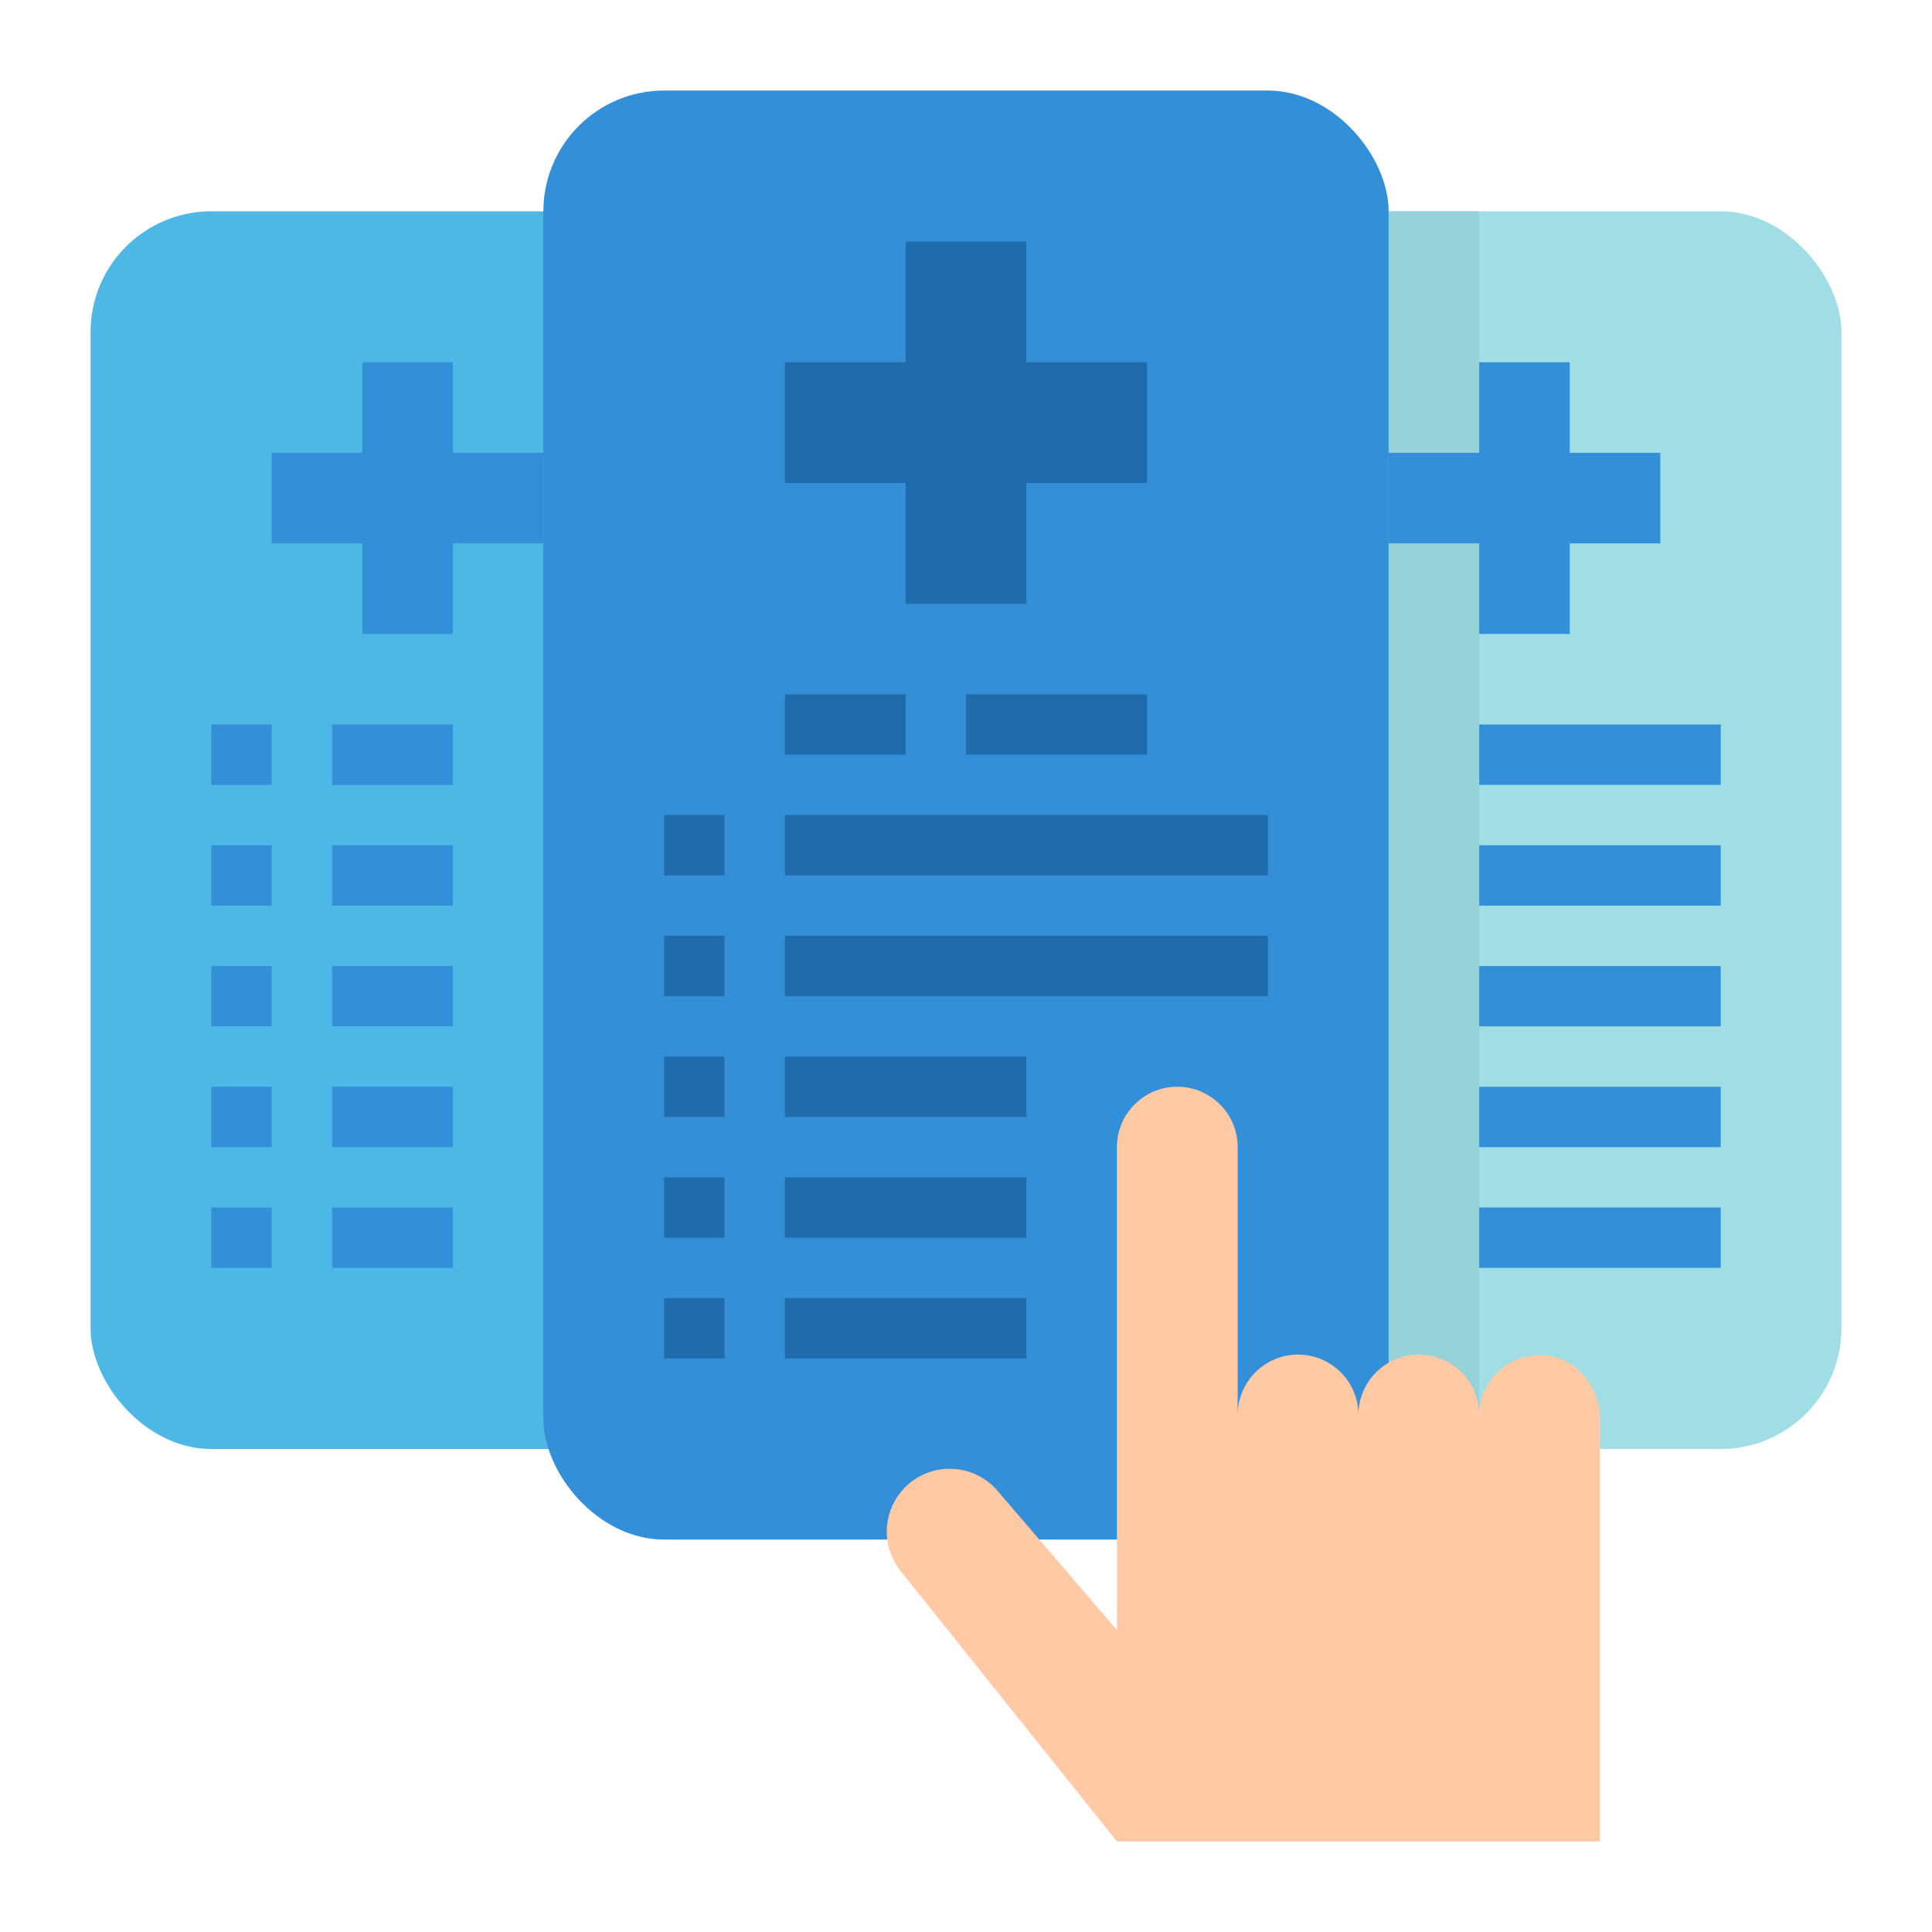 <svg xmlns="http://www.w3.org/2000/svg" height="512" viewBox="0 0 512 512" width="512"><g id="Flat"><rect fill="#a0dde5" height="328" rx="32" width="176" x="312" y="56"></rect><path d="m368 56h24v328h-24z" fill="#97d2d9"></path><path d="m416 168h-24v-24h-24v-24h24v-24h24v24h24v24h-24z" fill="#348fd9"></path><path d="m392 224h64v16h-64z" fill="#348fd9"></path><path d="m392 192h64v16h-64z" fill="#348fd9"></path><path d="m392 256h64v16h-64z" fill="#348fd9"></path><path d="m392 288h64v16h-64z" fill="#348fd9"></path><path d="m392 320h64v16h-64z" fill="#348fd9"></path><rect fill="#4db7e5" height="328" rx="32" width="176" x="24" y="56"></rect><path d="m120 168h-24v-24h-24v-24h24v-24h24v24h24v24h-24z" fill="#348fd9"></path><path d="m88 224h32v16h-32z" fill="#348fd9"></path><path d="m56 224h16v16h-16z" fill="#348fd9"></path><path d="m88 192h32v16h-32z" fill="#348fd9"></path><path d="m56 192h16v16h-16z" fill="#348fd9"></path><path d="m88 256h32v16h-32z" fill="#348fd9"></path><path d="m56 256h16v16h-16z" fill="#348fd9"></path><path d="m88 288h32v16h-32z" fill="#348fd9"></path><path d="m56 288h16v16h-16z" fill="#348fd9"></path><path d="m88 320h32v16h-32z" fill="#348fd9"></path><path d="m56 320h16v16h-16z" fill="#348fd9"></path><rect fill="#348fd9" height="384" rx="32" width="224" x="144" y="24"></rect><g fill="#206cab"><path d="m304 96h-32v-32h-32v32h-32v32h32v32h32v-32h32z"></path><path d="m256 184h48v16h-48z"></path><path d="m208 184h32v16h-32z"></path><path d="m208 248h128v16h-128z"></path><path d="m176 248h16v16h-16z"></path><path d="m208 216h128v16h-128z"></path><path d="m176 216h16v16h-16z"></path><path d="m208 280h64v16h-64z"></path><path d="m176 280h16v16h-16z"></path><path d="m208 312h64v16h-64z"></path><path d="m176 312h16v16h-16z"></path><path d="m208 344h64v16h-64z"></path><path d="m176 344h16v16h-16z"></path></g><path d="m296 488h128v-112c0-8.522-6.324-16.269-14.9-16.838a16.036 16.036 0 0 0 -14.529 7.2 15.7 15.7 0 0 0 -2.572 8.63 16 16 0 0 0 -32 0 16 16 0 0 0 -32 0v-70.992a16 16 0 0 0 -16-16 16 16 0 0 0 -16 16v128l-31.659-36.935a16.672 16.672 0 0 0 -27.57 3.394 16.669 16.669 0 0 0 1.893 17.871z" fill="#fec9a3"></path></g></svg>